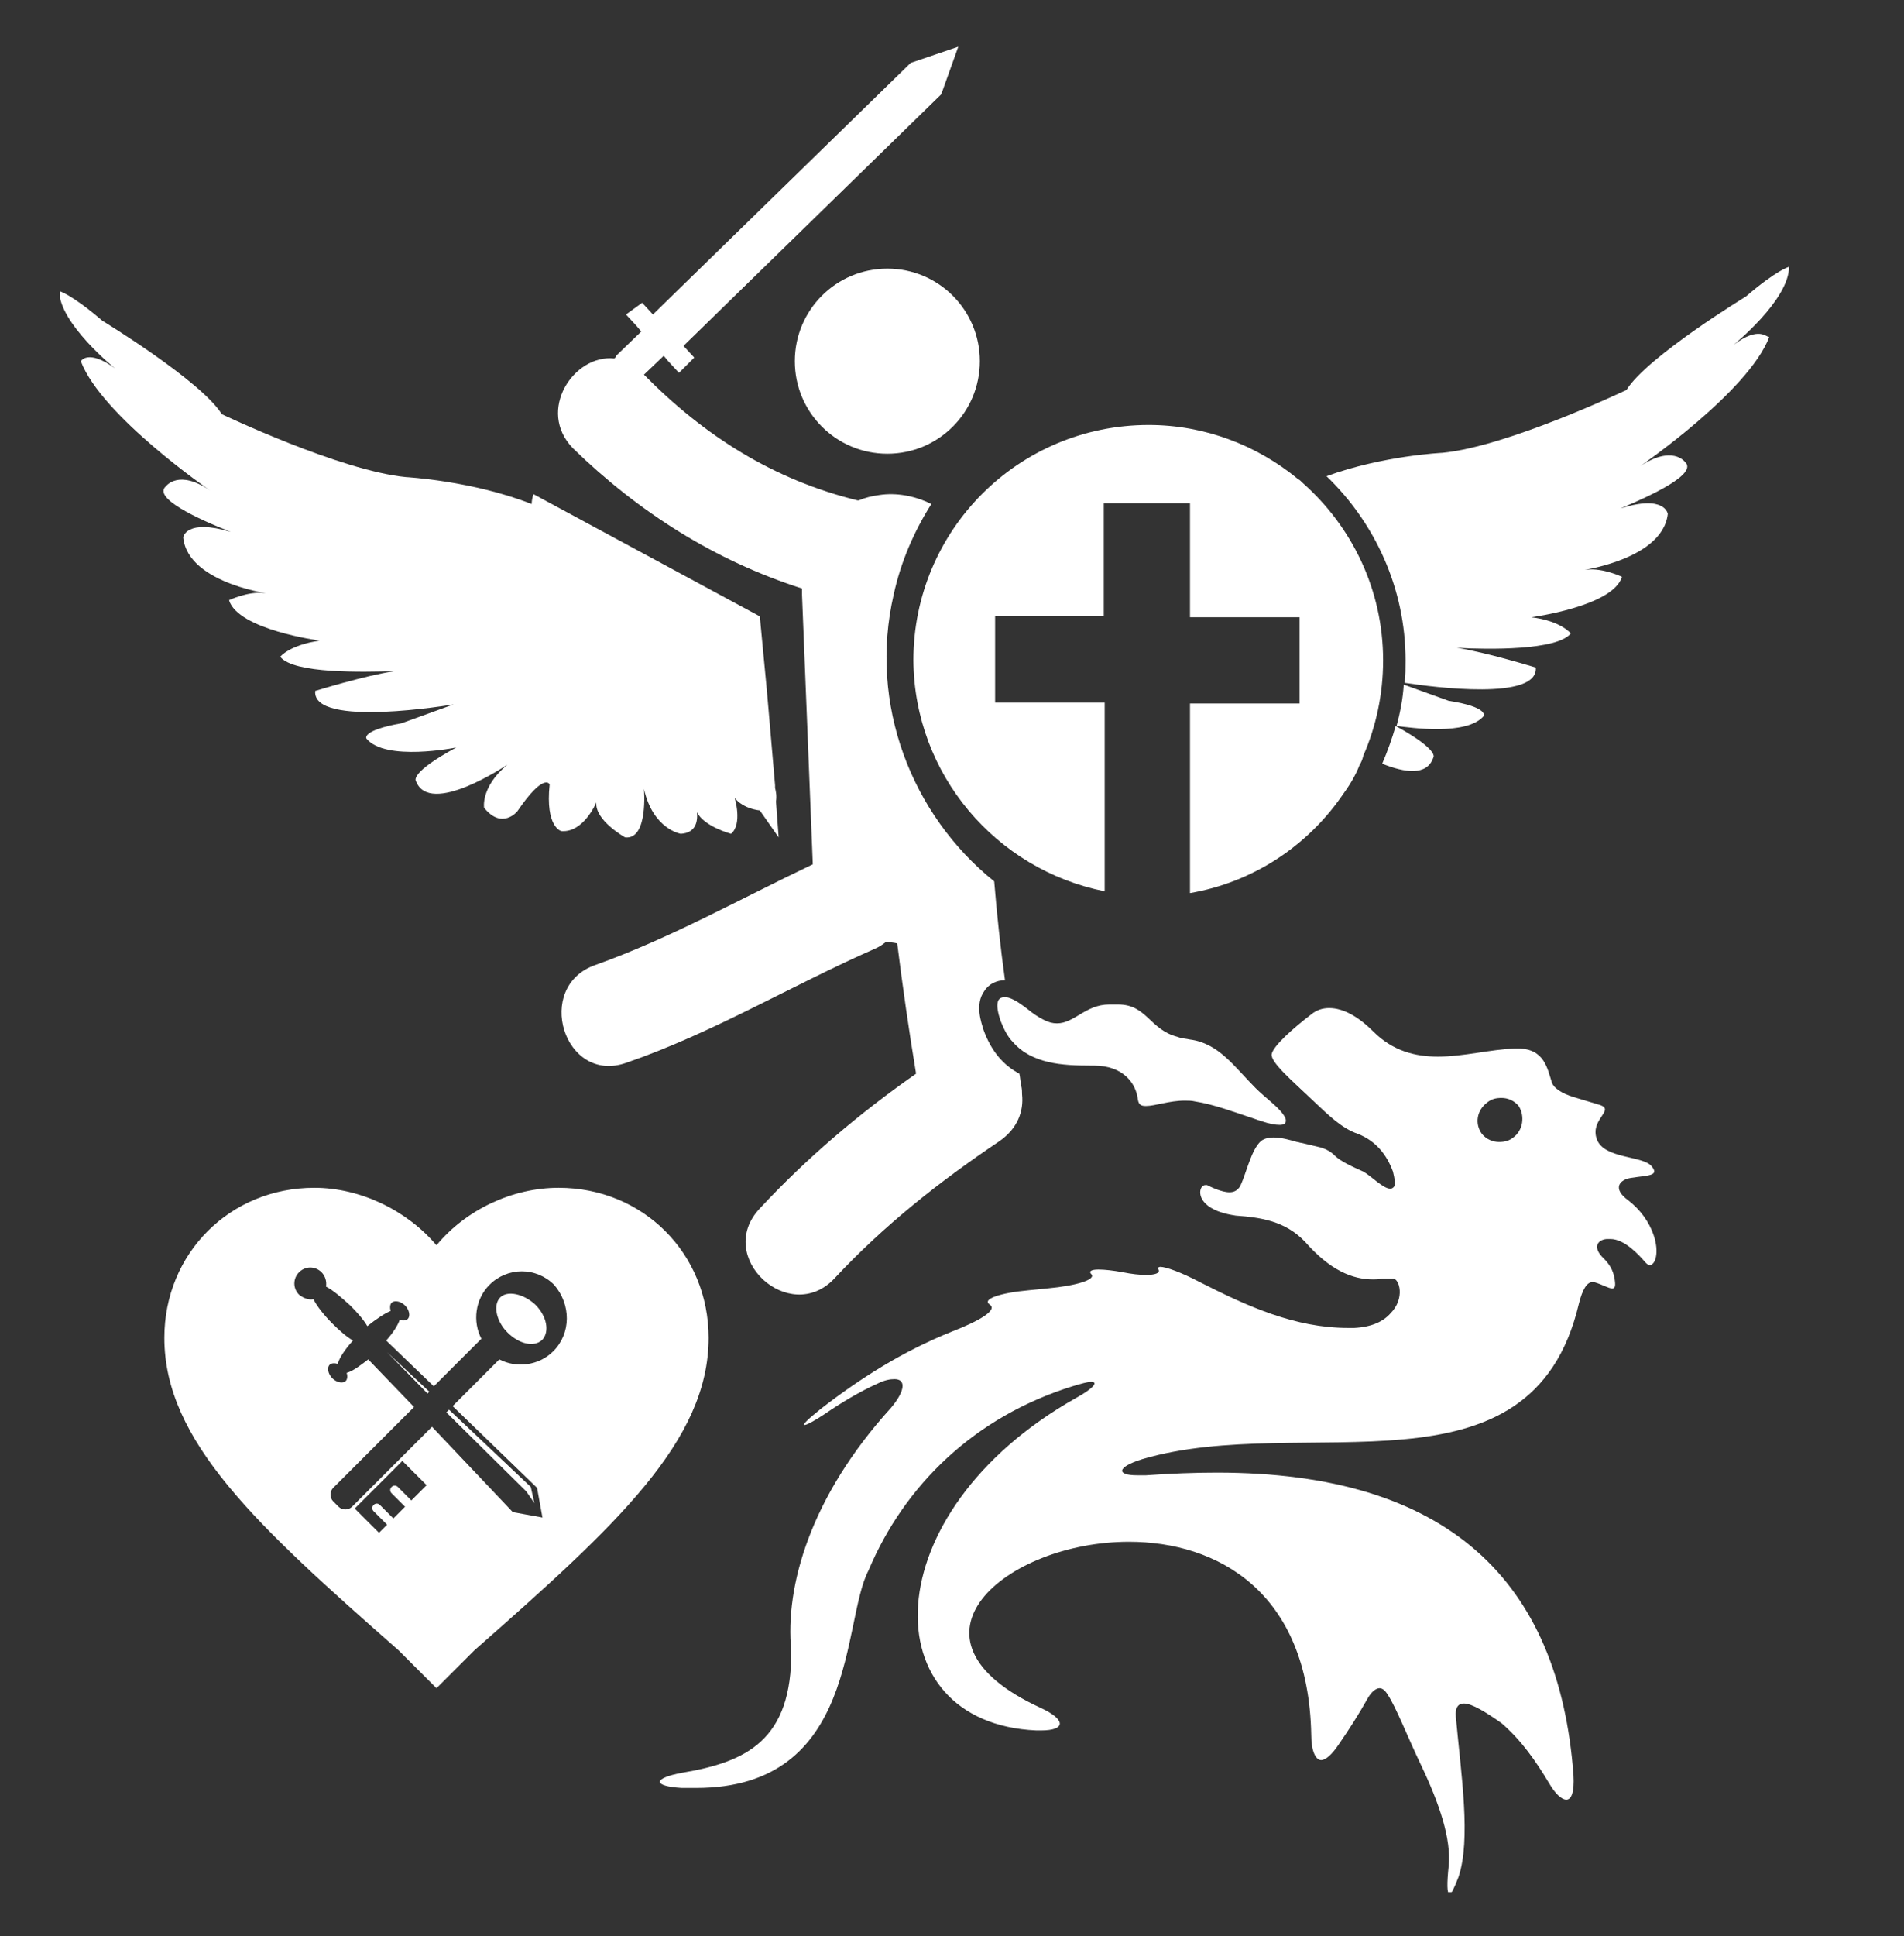 <?xml version="1.0" encoding="UTF-8"?> <!-- Generator: Adobe Illustrator 25.0.1, SVG Export Plug-In . SVG Version: 6.00 Build 0) --> <svg xmlns="http://www.w3.org/2000/svg" xmlns:xlink="http://www.w3.org/1999/xlink" version="1.1" id="Ebene_1" x="0px" y="0px" viewBox="0 0 212 215.5" style="enable-background:new 0 0 212 215.5;" xml:space="preserve"><rect x="0" y="0" width="212" height="215.5" fill="#333333" stroke="none"/> <style type="text/css"> .st0{clip-path:url(#SVGID_2_);fill:#FFFFFF;} </style> <g> <defs> <rect id="SVGID_1_" x="6.7" y="4.8" width="385.9" height="205.8"></rect> </defs> <clipPath id="SVGID_2_"> <use xlink:href="#SVGID_1_" style="overflow:visible;"></use> </clipPath> <path class="st0" d="M18.5,54.1c-1.6,1.3,3.6,3.7,7.2,5.1c-5-1.5-5.3,0.6-5.3,0.6c0.5,5.4,10.8,6.4,9,6.2c-1.8-0.2-3.9,0.8-3.9,0.8 c1,3.3,10.1,4.5,10.1,4.5c-3.4,0.5-4.4,1.8-4.4,1.8c1.5,1.9,9.2,1.7,12.7,1.6c-3.3,0.5-8.8,2.2-8.8,2.2c-0.4,4.2,15.4,1.5,15.4,1.5 l-5.8,2.1c-4.5,0.8-3.9,1.7-3.9,1.7c2.1,2.6,10,1,10,1c-5.2,2.8-4.5,3.7-4.5,3.7c1.5,4.1,10.2-1.8,10.2-1.8c-3,2.5-2.6,4.8-2.6,4.8 c2,2.5,3.7,0.4,3.7,0.4c3-4.4,3.6-3,3.6-3c-0.5,4.8,1.3,5.2,1.3,5.2c2.5,0.2,3.9-3.2,3.9-3.2c-0.2,2,3.2,3.9,3.2,3.9 c2.6,0.3,2.1-5.4,2.1-5.4c1,4.5,4.1,5,4.1,5c1.7-0.1,1.9-1.4,1.8-2.4c0.8,1.6,3.8,2.4,3.8,2.4c1.3-1.1,0.4-4,0.4-4 c0.7,0.9,1.9,1.3,2.8,1.4l2.1,3l-0.3-4c0.1-0.6,0-1.1-0.1-1.5l0-0.3l-0.9-10.4l-0.8-8.4L59.4,55v0c-0.1,0.3-0.2,0.7-0.2,1.1 c-6.6-2.6-14-3-14-3c-7.3-0.7-20.5-7-20.5-7c-2.3-3.7-13.3-10.4-13.3-10.4c-3.5-3-4.8-3.3-4.8-3.3C6.6,36,12.8,41,12.8,41 c-3-2.2-3.8-0.8-3.8-0.8c2.3,6.1,14.4,14.4,14.4,14.4C19.9,52.2,18.5,54.1,18.5,54.1"></path> <path class="st0" d="M159.6,84.3c0,0,0.7-0.8-4.2-3.5c-0.4,1.4-0.9,2.8-1.5,4.2C156.4,86,158.9,86.4,159.6,84.3"></path> <path class="st0" d="M193,38.4c0,0,6.2-5,6.2-8.7c0,0-1.3,0.3-4.8,3.3c0,0-11,6.7-13.3,10.4c0,0-13.2,6.3-20.5,7 c0,0-6.6,0.3-12.9,2.6c5.4,5.2,8.8,12.5,8.8,20.5c0,0.8,0,1.7-0.1,2.5c3.3,0.5,14.9,2,14.6-1.7c0,0-5.5-1.7-8.8-2.2 c3.5,0.2,11.2,0.3,12.7-1.6c0,0-1.1-1.4-4.4-1.8c0,0,9.1-1.2,10.1-4.5c0,0-2.1-1-3.9-0.8c-1.9,0.2,8.4-0.8,9-6.2 c0,0-0.3-2.2-5.3-0.6c3.6-1.5,8.7-3.9,7.2-5.2c0,0-1.4-1.9-5,0.5c0,0,12.1-8.3,14.4-14.4C196.7,37.6,195.9,36.2,193,38.4"></path> <path class="st0" d="M165.2,79.7c0,0,0.6-1-3.9-1.7l-5-1.8c-0.1,1.6-0.4,3.1-0.8,4.6C157.1,81,163.3,81.9,165.2,79.7"></path> <path class="st0" d="M123,99.2V87.1v-1.8v-7.1h-2.8h-9.4v-9.6H121h1.9v-3.6V56h9.6v3.9v8.8h2.2h10v9.6h-12.2v10.4v10.7 c7-1.2,13-5.2,16.9-10.8c0.8-1.1,1.5-2.2,2-3.5c0.2-0.3,0.3-0.6,0.4-1c1.4-3.2,2.2-6.8,2.2-10.6c0-7.9-3.5-14.9-8.9-19.7 c-0.2-0.2-0.4-0.4-0.6-0.5c-4.5-3.7-10.3-6-16.6-6c-14.5,0-26.2,11.7-26.2,26.2C101.8,86.2,110.9,96.8,123,99.2"></path> <polygon class="st0" points="49.7,157.2 58.6,166 59.5,167.3 59.1,165.5 50,156.9 "></polygon> <polygon class="st0" points="47.6,155.1 47.8,154.9 43.1,150.5 "></polygon> <path class="st0" d="M55.7,144.4c-0.8,0.8-0.5,2.6,0.8,3.9c1.3,1.3,3,1.7,3.9,0.8c0.8-0.9,0.5-2.6-0.8-3.9 C58.3,144,56.5,143.6,55.7,144.4"></path> <path class="st0" d="M62.2,132.2c-5.1,0-10.3,2.4-13.6,6.4c-3.3-3.9-8.5-6.4-13.6-6.4c-9.4,0-16.7,7.3-16.7,16.7 c0,11.5,10.3,20.9,26.1,34.8l4.2,4.2l4.2-4.2c15.8-13.9,26.1-23.3,26.1-34.8C78.9,139.5,71.6,132.2,62.2,132.2 M45.8,167l-1.5-1.5 c-0.2-0.2-0.5-0.2-0.7,0c-0.2,0.2-0.2,0.5,0,0.7l1.5,1.5l-1.3,1.3l-1.5-1.5c-0.2-0.2-0.5-0.2-0.7,0c-0.2,0.2-0.2,0.5,0,0.7l1.5,1.5 l-0.9,0.9l-2.7-2.7l5.3-5.3l2.7,2.7L45.8,167z M61.6,150.4c-1.6,1.6-4.1,1.9-6,0.9l-5.2,5.2l9.4,9.1l0.6,3.3l-3.3-0.6l-9-9.5 l-8.9,8.9c-0.4,0.4-1.1,0.4-1.5,0l-0.6-0.6c-0.4-0.4-0.4-1.1,0-1.5l9-9l-5.1-5.3c-0.9,0.7-1.7,1.3-2.4,1.5c0.1,0.3,0.1,0.7-0.1,0.9 c-0.3,0.3-1,0.2-1.5-0.3c-0.5-0.5-0.6-1.2-0.3-1.5c0.2-0.2,0.6-0.2,0.9-0.1c0.2-0.7,0.8-1.6,1.7-2.6c-0.7-0.4-1.5-1.1-2.3-1.9 c-0.9-0.9-1.7-1.9-2.1-2.7c-0.5,0.1-1.1-0.1-1.6-0.5c-0.7-0.7-0.7-1.8,0-2.5c0.7-0.7,1.8-0.7,2.5,0c0.4,0.4,0.6,1,0.5,1.6 c0.8,0.4,1.7,1.2,2.7,2.1c0.8,0.8,1.5,1.6,1.9,2.3c1-0.8,1.9-1.4,2.6-1.7c-0.1-0.3-0.1-0.7,0.1-0.9c0.3-0.3,1-0.2,1.5,0.3 c0.5,0.5,0.6,1.2,0.3,1.5c-0.2,0.2-0.6,0.2-0.9,0.1c-0.2,0.6-0.7,1.4-1.5,2.3l5.3,5.1l5.3-5.3c-1-1.9-0.7-4.4,0.9-6 c2-2,5.2-2,7.2,0C63.6,145.2,63.6,148.4,61.6,150.4"></path> <path class="st0" d="M89.3,65.5c0,0.2,0,0.5,0,0.7c0.4,10,0.8,20,1.2,30c-8,3.8-15.8,8.2-24.2,11.2c-6.9,2.4-3.5,13.3,3.4,10.9 c9.6-3.3,18.4-8.6,27.7-12.7c0.5-0.2,0.9-0.5,1.3-0.8c0.4,0.1,0.8,0.1,1.2,0.2c0.6,4.8,1.3,9.7,2.1,14.5c-6.3,4.4-12.2,9.4-17.4,15 c-5.1,5.4,3.3,13.1,8.3,7.8c5.5-5.9,11.7-10.8,18.4-15.3c2-1.4,2.7-3.3,2.5-5.2c0-0.3,0-0.6-0.1-1c-0.1-0.5-0.1-0.9-0.2-1.3 c-1.7-0.9-3.1-2.4-4-4.9c-0.2-0.7-1-2.8,0.1-4.3c0.5-0.8,1.4-1.2,2.3-1.2c-0.5-3.6-0.9-7.3-1.2-11c-9.2-7.4-14-19.7-11.2-31.9 c0.8-3.7,2.3-7.1,4.2-10.1c-1.8-0.9-3.9-1.3-5.8-1c-0.8,0.1-1.6,0.3-2.3,0.6c-0.1,0-0.1,0-0.1,0c-9.4-2.3-17.1-7.2-23.8-14 c0,0,0,0,0,0l0,0l2.2-2.1l0.5,0.6l1.2,1.3l1.7-1.7l-1.2-1.3l28.7-28l1.9-5.3l-5.3,1.8l-28.7,28l-1.2-1.3L69.7,35l1.2,1.3l0.5,0.6 l-2.8,2.7c0,0,0,0,0,0l0,0.1l-0.2,0.2c-4.5-0.5-8.7,5.8-4.6,10C71.1,57,79.6,62.4,89.3,65.5"></path> <path class="st0" d="M181.6,131.1c1.9-0.3,3.2-0.2,2.3-1.3c-1-1.2-5.3-0.8-6.1-3c-0.8-2.2,2-3.2,0.4-3.8c-1-0.3-2-0.6-3-0.9 c-1.3-0.4-2.2-1-2.4-1.6c-0.5-1.5-0.8-3.8-3.8-3.8c-0.1,0-0.2,0-0.3,0c-2.8,0.1-5.7,0.9-8.6,0.9c-2.5,0-5-0.6-7.2-2.8 c-1.6-1.6-3.3-2.6-4.9-2.6c-0.7,0-1.4,0.2-2,0.7c-2.1,1.6-4.2,3.5-4.4,4.4c-0.2,0.9,2.3,3,4.6,5.2c1.7,1.6,3.2,3.1,5,3.7 c2,0.8,3.2,2.3,3.9,4.2c0.2,0.8,0.3,1.5,0.1,1.7c-0.1,0.1-0.2,0.2-0.4,0.2c-0.8,0-2.1-1.4-3-1.9c-1.1-0.5-2.5-1.1-3.2-1.8 c-0.4-0.4-0.9-0.7-1.6-0.9l-2.1-0.5c-0.2,0-0.3-0.1-0.5-0.1c-0.7-0.2-1.7-0.5-2.6-0.5c-0.5,0-1,0.1-1.4,0.4c0,0,0,0,0,0 c-1.1,1-1.6,3.5-2.3,5c-0.3,0.5-0.7,0.7-1.2,0.7c-0.9,0-2.1-0.6-2.5-0.8c-0.1,0-0.1,0-0.2,0c-0.6,0-1,1.3,0.3,2.3 c0.8,0.6,1.8,0.9,3.1,1.1c2.8,0.2,5.5,0.6,7.7,2.9c2.8,3.2,5.3,4.2,7.6,4.2c0.3,0,0.6,0,1-0.1l1.2,0h0c0.7,0,1.4,2.2-0.3,3.9 c-0.8,0.9-2.1,1.5-4,1.6c-0.2,0-0.4,0-0.7,0c-5.9,0-11.2-2.4-16.5-5.1c-2.1-1.1-3.8-1.7-4.4-1.7c-0.2,0-0.3,0.1-0.2,0.3 c0.2,0.4-0.4,0.6-1.4,0.6c-0.7,0-1.6-0.1-2.6-0.3c-1.1-0.2-2-0.3-2.7-0.3c-0.8,0-1.1,0.2-0.8,0.5c0.6,0.6-1.6,1.3-4.9,1.6l-2,0.2 c-3.3,0.3-5.3,1-4.4,1.6c0.9,0.6-1.1,1.8-4.2,3c-5.5,2.2-10.2,5.2-14.6,8.6c-1.5,1.2-2.1,1.8-1.8,1.8c0.2,0,1-0.4,2.2-1.2 c1.9-1.3,3.9-2.5,5.9-3.4c0.8-0.4,1.4-0.5,1.9-0.5c1.3,0,1.2,1.3-0.4,3.2c-9,9.9-11.8,19.9-11.1,27c0.1,10-5,12.4-12.1,13.6 c-3.3,0.6-3.4,1.5-0.1,1.7c0.5,0,1.1,0,1.6,0c18.1,0,16.2-18.5,19.2-24.2c4-9.5,11.8-17.1,22.7-20.5c1-0.3,1.7-0.5,2.1-0.5 c0.8,0,0.3,0.7-1.7,1.8c-22.7,12.8-22.7,36.2-4.4,37c0.2,0,0.3,0,0.5,0c2.8,0,2.8-1.2,0-2.5c-16.8-7.7-3.9-18.5,9.8-18.5 c9.8,0,20,5.5,20.3,21.5c0,1.8,0.5,2.8,1.1,2.8c0.5,0,1.2-0.6,2-1.8c1.1-1.6,2.2-3.3,3.2-5.1c0.4-0.7,0.9-1.1,1.3-1.1 c0.3,0,0.6,0.2,0.9,0.7c0.9,1.3,2.3,4.9,3.7,7.8c2.1,4.4,3.4,8.3,3.1,11.3c-0.2,1.9-0.2,3.1,0.1,3.1c0.2,0,0.5-0.6,1-1.9 c1.4-4.2,0.3-11.3-0.3-17.8c-0.1-1.1,0.3-1.5,0.9-1.5c0.9,0,2.5,1,4.2,2.2c2.2,1.9,3.8,4.2,5.3,6.7c0.7,1.2,1.4,1.8,1.9,1.8 c0.6,0,0.9-0.9,0.8-2.7c-1.6-21.7-14-33.7-39.7-33.7c-2.5,0-5.1,0.1-7.9,0.3c-0.4,0-0.7,0-1,0c-2.3,0-2.3-0.9,0.6-1.8 c18-5.3,43.3,5.2,48.6-17.3c0.4-1.6,0.9-2.4,1.5-2.4c0.1,0,0.1,0,0.2,0c1,0.3,1.6,0.7,2,0.7c0.3,0,0.4-0.2,0.3-0.9 c-0.1-0.8-0.4-1.6-1.2-2.4c-1.3-1.2-0.8-2.1,0.3-2.2c0.1,0,0.2,0,0.4,0c1.6,0,3.2,1.8,3.9,2.6c0.2,0.2,0.3,0.3,0.5,0.3 c0.6,0,1.1-1.4,0.4-3.4c-0.5-1.4-1.4-2.7-2.8-3.8C179.5,132.3,180.3,131.3,181.6,131.1 M168.5,126.6c-0.5,0.4-1,0.5-1.6,0.5 c-0.7,0-1.4-0.3-1.9-0.9c-0.8-1.1-0.6-2.6,0.6-3.5c0.5-0.4,1-0.5,1.6-0.5c0.7,0,1.4,0.3,1.9,0.9 C169.8,124.2,169.6,125.8,168.5,126.6"></path> <path class="st0" d="M131.1,115.4c-3.1-0.8-3.4-3.6-6.6-3.6c0,0-0.1,0-0.1,0c-0.1,0-0.3,0-0.4,0s-0.3,0-0.4,0c0,0,0,0-0.1,0 c-2.6,0-3.9,2.1-5.8,2.1c-0.5,0-0.9-0.1-1.5-0.4c-0.6-0.3-1.2-0.7-1.8-1.2c-0.9-0.7-1.7-1.2-2.3-1.3c-0.1,0-0.2,0-0.3,0 c-0.8,0-1,0.8-0.4,2.6c0.4,1,0.8,1.8,1.4,2.4c2.1,2.4,5.5,2.6,8.6,2.6h0.4h0c3.3,0,4.7,2,4.9,3.8c0.1,0.6,0.4,0.7,0.9,0.7 c1,0,2.6-0.6,4.3-0.6c0.4,0,0.8,0,1.2,0.1c2,0.3,4.4,1.2,6.8,2c0.2,0.1,0.4,0.1,0.6,0.2c0.9,0.3,1.5,0.4,2,0.4 c0.6,0,0.8-0.3,0.6-0.8c-0.2-0.4-0.6-0.9-1.4-1.6c-0.7-0.6-1.4-1.2-1.9-1.7c-2.3-2.3-4.1-5-7.3-5.4 C132.1,115.6,131.6,115.6,131.1,115.4"></path> <path class="st0" d="M98.8,29.9c5.7,0,10.3,4.6,10.3,10.3s-4.6,10.3-10.3,10.3c-5.7,0-10.3-4.6-10.3-10.3S93.1,29.9,98.8,29.9"></path> </g> </svg> 